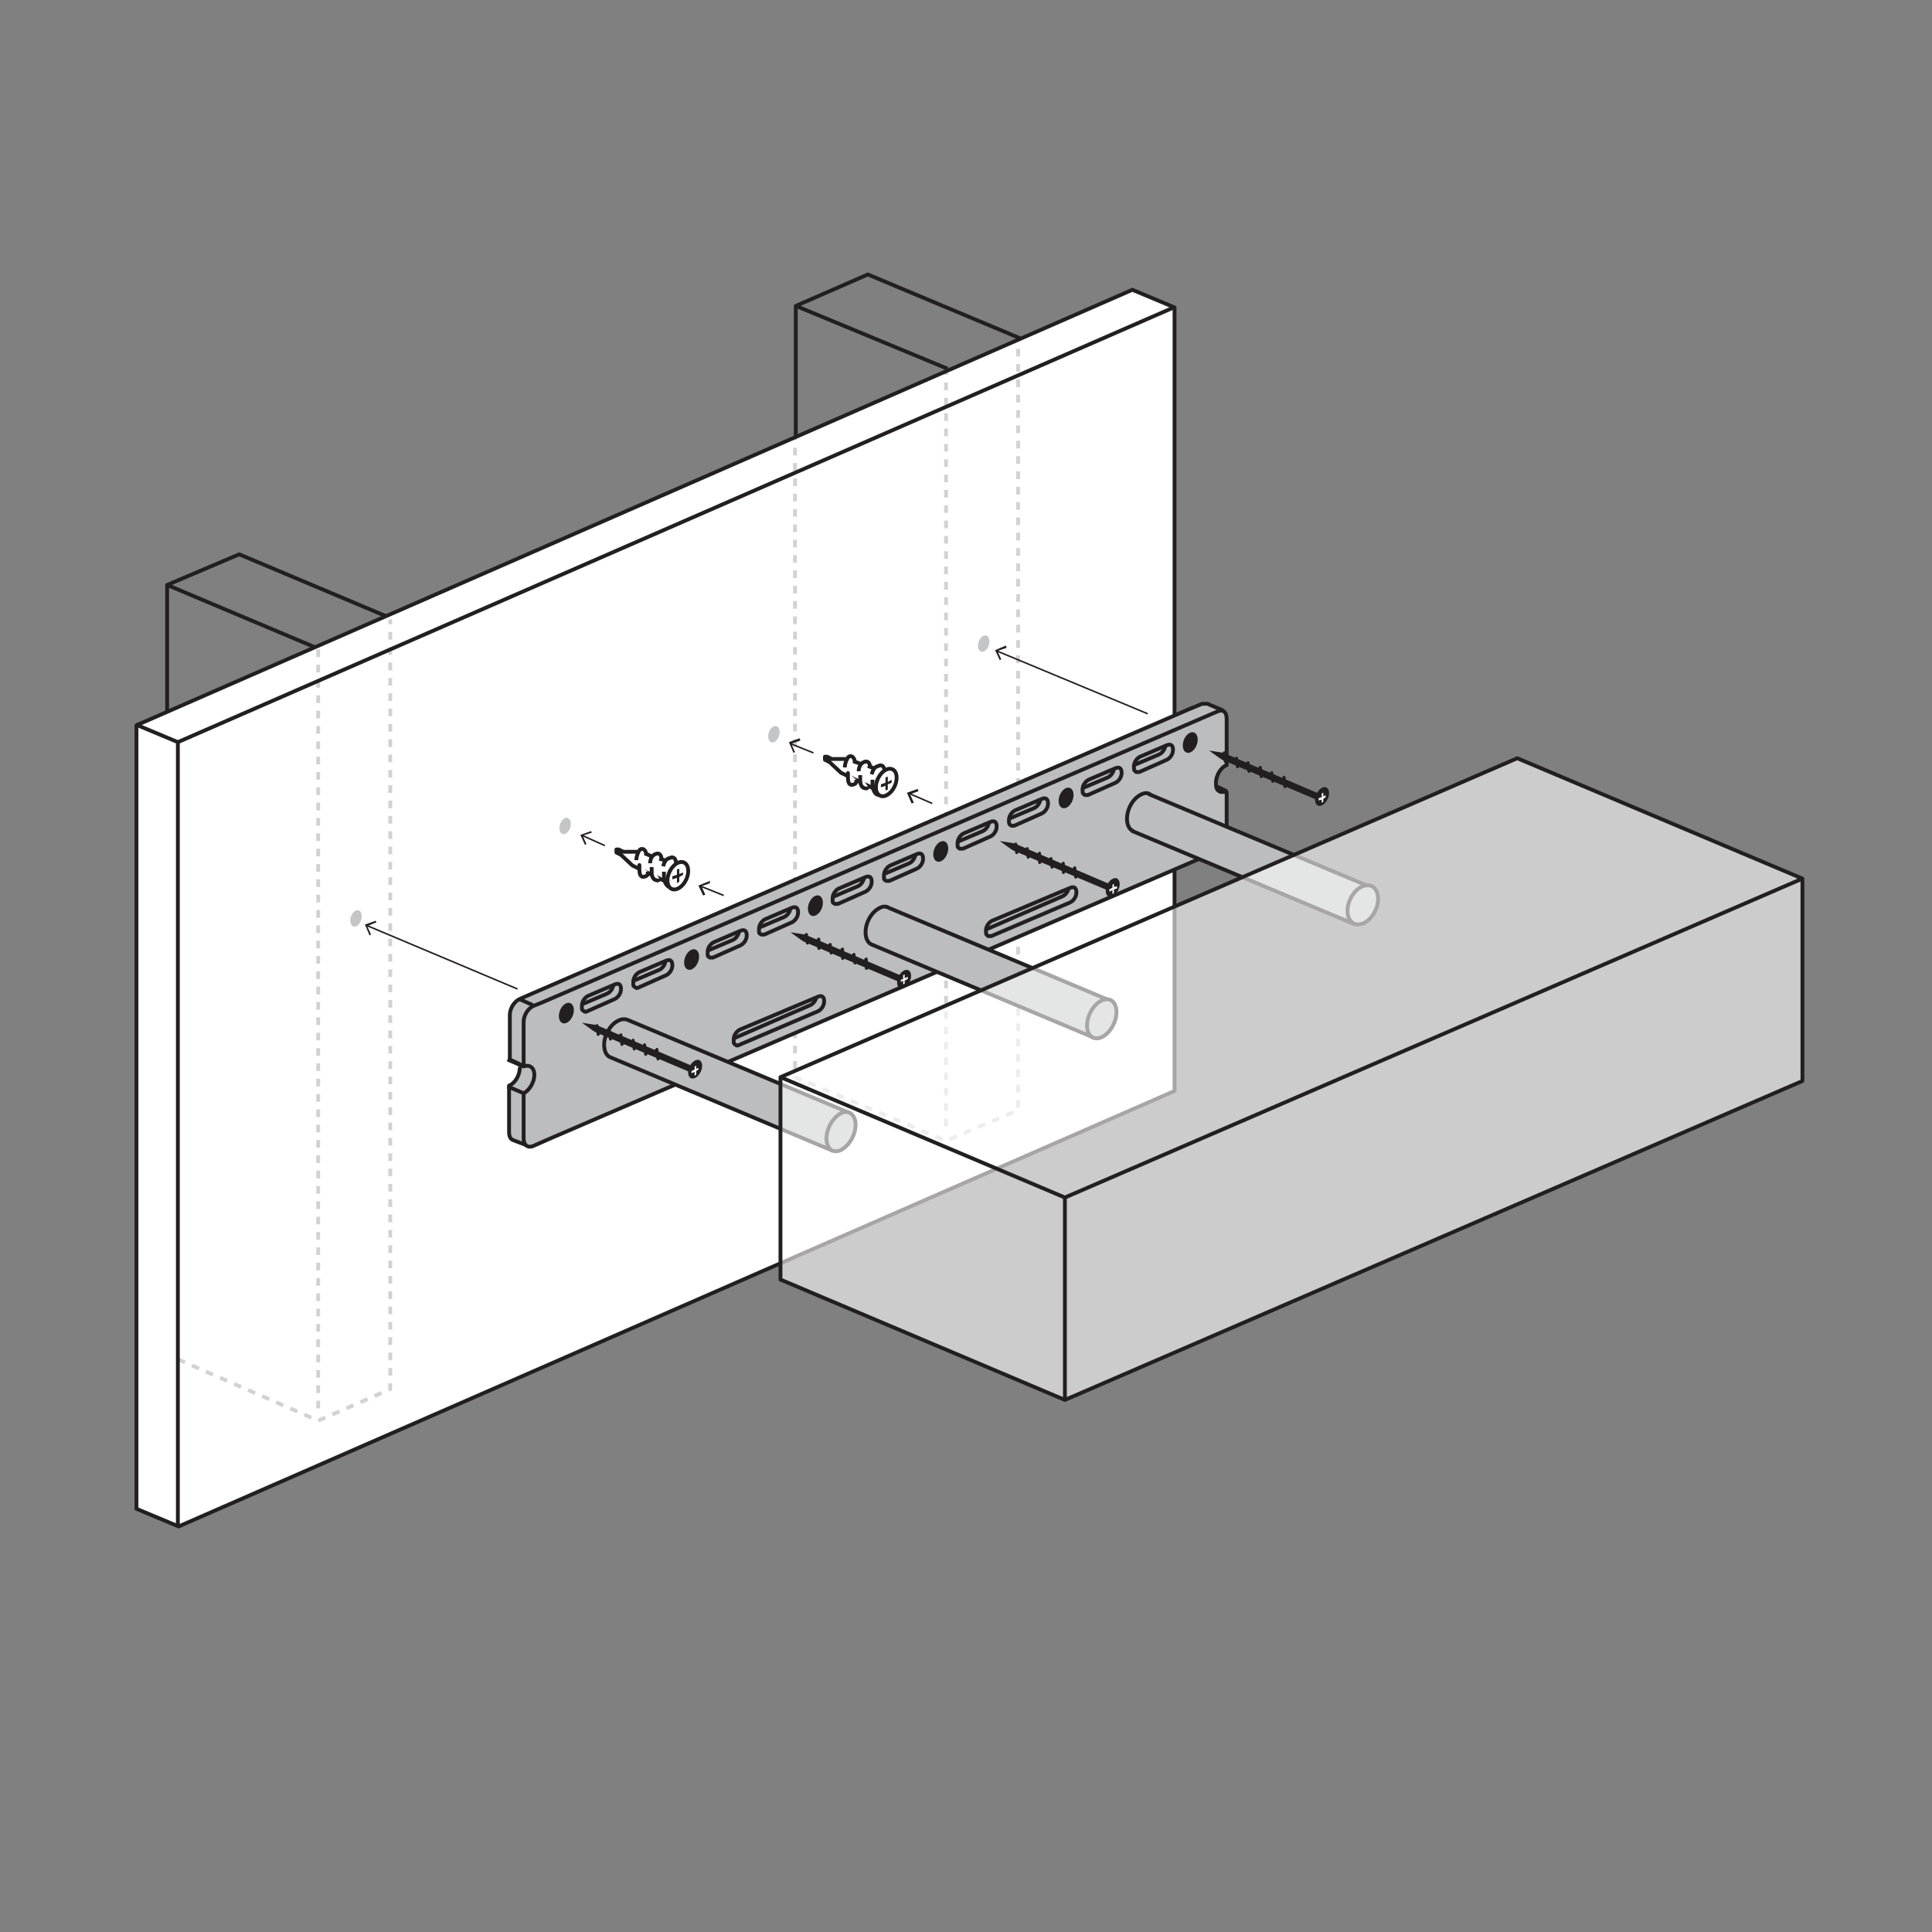 <svg viewBox="0 0 252 252" version="1.1" xmlns="http://www.w3.org/2000/svg" id="Layer_1">
  
  <rect x="0" y="0" width="252" height="252" fill="#808080" stroke="none"/>
  
  <defs>
    <style>
      .st0, .st1 {
        fill: #231f20;
      }

      .st2 {
        opacity: .2;
        stroke-dasharray: 1 1;
      }

      .st2, .st3, .st4, .st5, .st6, .st7, .st8 {
        stroke: #231f20;
      }

      .st2, .st3, .st4, .st6, .st7, .st8 {
        stroke-linejoin: round;
      }

      .st2, .st3, .st6, .st7 {
        stroke-width: .5px;
      }

      .st2, .st5, .st6 {
        fill: none;
      }

      .st2, .st1, .st9 {
        isolation: isolate;
      }

      .st3, .st4 {
        fill: #bbbdbf;
      }

      .st4, .st8 {
        stroke-width: .5px;
      }

      .st5 {
        stroke-miterlimit: 10;
        stroke-width: .2px;
      }

      .st10 {
        fill: #c4c5c7;
      }

      .st11, .st7, .st8, .st9 {
        fill: #fff;
      }

      .st1 {
        opacity: 0;
      }

      .st9 {
        opacity: .6;
      }
    </style>
  </defs>
  <rect height="252" width="252" class="st1"></rect>
  <g>
    <g>
      <polygon points="21.8 171.7 41.5 180.3 50.9 176.3 50.9 80.6 31.2 72.3 21.8 76.3 21.8 171.7" class="st6"></polygon>
      <polyline points="50.9 80.6 41.5 84.6 21.8 76.3" class="st6"></polyline>
    </g>
    <polygon points="103.8 140.4 123.6 148.7 133 144.6 133 44.1 113.2 35.8 103.8 39.9 103.8 140.4" class="st6"></polygon>
    <line y2="39.9" x2="103.8" y1="48.1" x1="123.6" class="st6"></line>
    <g>
      <polygon points="17.8 196.8 23.3 199.1 153.2 142.3 153.2 40.1 147.7 37.8 17.8 94.6 17.8 196.8" class="st7"></polygon>
      <polyline points="153.1 40.1 23.2 96.8 17.7 94.5" class="st6"></polyline>
      <line y2="199" x2="23.2" y1="96.8" x1="23.2" class="st6"></line>
    </g>
    <g>
      <polyline points="23.2 177.3 41.5 185.3 50.9 181.2 50.9 80.8" class="st2"></polyline>
      <line y2="184.4" x2="41.5" y1="84.7" x1="41.5" class="st2"></line>
    </g>
    <g>
      <polyline points="103.7 56.4 103.7 140.5 123.4 148.8 132.8 144.8 132.8 43.9" class="st2"></polyline>
      <line y2="147.7" x2="123.4" y1="47.9" x1="123.4" class="st2"></line>
    </g>
  </g>
  <path d="M69.3,149.8" class="st6"></path>
  <path d="M79.4,137.6" class="st6"></path>
  <path d="M76.4,135.5" class="st0"></path>
  <line y2="103.2" x2="160" y1="102.2" x1="157.9" class="st6"></line>
  <path d="M69,149.5l-2.1-.8c-.3-.1-.5-.5-.5-1v-6.1c.8-.3,1.4-1.4,1.4-2.3s0-.4,0-.5l-1.3-.6v-5.8c0-.9.6-1.8,1.3-2.1l.9-.4,86.4-37.4,1.7-.7c.3,0,.5,0,.7,0l2.1.9" class="st3"></path>
  <line y2="130.3" x2="67.7" y1="131.1" x1="69.5" class="st6"></line>
  <line y2="138.2" x2="66.2" y1="139.1" x1="68.3" class="st6"></line>
  <line y2="141.7" x2="66.2" y1="142.6" x1="68.3" class="st6"></line>
  <path d="M160,104v4.9c0,.8-.6,1.8-1.2,2.1l-86.8,37.4-2.5,1.1c-.3.1-.5.1-.7,0-.3-.1-.5-.5-.5-1v-5.9h0c.8-.4,1.4-1.5,1.4-2.4s-.6-1.4-1.4-1.1v-5.8c0-.9.6-1.8,1.3-2.1l1-.4,88.2-38c.7-.3,1.2,0,1.2,1v6c-.8.3-1.4,1.4-1.4,2.3s.2,1,.6,1.2c.2,0,.5,0,.8,0v.8Z" class="st3"></path>
  <g>
    <g>
      <path d="M108.6,150.1l-29-12.2h0c-.5-.2-.8-.8-.8-1.6,0-1.3.8-2.7,1.9-3.2.4-.2.8-.2,1.1-.1h0l29.1,12.2" class="st3"></path>
      <path d="M142.8,135.4l-29.1-12.2h0c-.5-.2-.8-.8-.8-1.6,0-1.3.8-2.7,1.9-3.2.4-.2.8-.2,1.1,0h0l29.1,12.2" class="st3"></path>
      <path d="M176.8,120.6l-29.1-12.2h.1c-.5-.2-.8-.8-.8-1.6,0-1.3.8-2.7,1.9-3.2.4-.2.8-.2,1.1,0h-.1l29.1,12.2" class="st3"></path>
    </g>
    <g>
      <path d="M111.6,146.7c0,1.3-.8,2.7-1.9,3.3-.4.2-.8.2-1.1.1-.5-.2-.8-.8-.8-1.6,0-1.3.8-2.7,1.9-3.3,1-.5,1.9.2,1.9,1.5Z" class="st3"></path>
      <ellipse transform="translate(-37.9 206.1) rotate(-64.7)" ry="1.7" rx="2.7" cy="132.9" cx="143.8" class="st4"></ellipse>
      <ellipse transform="translate(-5 228.3) rotate(-64.7)" ry="1.8" rx="2.7" cy="118.1" cx="177.8" class="st4"></ellipse>
    </g>
  </g>
  <path d="M68.1,139.4" class="st6"></path>
  <g>
    <line y2="115.6" x2="91.4" y1="116.8" x1="94.4" class="st5"></line>
    <polygon points="92.6 114.9 92.6 115.2 91.5 115.6 92 116.7 91.7 116.8 91.1 115.5 92.6 114.9" class="st0"></polygon>
  </g>
  <g>
    <line y2="109" x2="76" y1="110.3" x1="78.9" class="st5"></line>
    <polygon points="77.1 108.4 77.2 108.6 76 109 76.5 110.1 76.3 110.2 75.7 108.9 77.1 108.4" class="st0"></polygon>
  </g>
  <g>
    <path d="M83.2,111.1h-1.9c0,0-.6-.3-.6-.3h-.3c0,0,0,.4,0,.4l.6.3,1.5,1.4,5,2.4.9-2.4" class="st7"></path>
    <g>
      <g>
        <path d="M84.5,113.7c0,.3,0,.5-.3.6-.5.2-.8,0-.8-.9s0-.4,0-.6" class="st7"></path>
        <path d="M83,112.2c0-.6.3-1.2.5-1.4.3-.2.8,0,.8.8" class="st6"></path>
      </g>
      <g>
        <path d="M86,114.6c0,.2-.2.3-.4.2-.3,0-.6-.4-.6-1h0c0-.3,0-.5,0-.7" class="st7"></path>
        <path d="M84.8,112.6c0-.7.4-1.1.7-1.2.4-.2.8,0,.8.8" class="st6"></path>
      </g>
      <g>
        <path d="M87.5,115.6c-.4.3-.9-.5-.9-1.3s0-.4,0-.6" class="st7"></path>
        <path d="M86.5,113c.2-.8.5-1,.9-1.1.4-.2.8,0,.8.9" class="st6"></path>
      </g>
    </g>
    <g>
      <ellipse transform="translate(-52.7 145.3) rotate(-64.7)" ry="1.2" rx="1.9" cy="114.3" cx="88.4" class="st8"></ellipse>
      <polygon points="89.1 113.8 88.6 114 88.6 113.3 88.3 113.4 88.3 114.1 87.7 114.3 87.7 114.7 88.3 114.5 88.3 115.2 88.6 115 88.6 114.4 89.1 114.1 89.1 113.8" class="st0"></polygon>
    </g>
    <line y2="111.3" x2="84.1" y1="111.7" x1="85" class="st6"></line>
    <line y2="112" x2="86" y1="112.3" x1="87" class="st6"></line>
  </g>
  <g>
    <line y2="84.9" x2="130" y1="93.1" x1="149.7" class="st5"></line>
    <polygon points="131.2 84.2 131.3 84.5 130.1 84.9 130.6 86 130.4 86.1 129.8 84.8 131.2 84.2" class="st0"></polygon>
  </g>
  <g>
    <ellipse transform="translate(-81.7 127.6) rotate(-72.3)" ry=".7" rx="1.1" cy="119.7" cx="46.4" class="st10"></ellipse>
    <ellipse transform="translate(-51.3 145.2) rotate(-72.3)" ry=".7" rx="1.1" cy="107.7" cx="73.7" class="st10"></ellipse>
    <ellipse transform="translate(-20.9 162.8) rotate(-72.3)" ry=".7" rx="1.1" cy="95.7" cx="100.9" class="st10"></ellipse>
    <ellipse transform="translate(9.5 180.6) rotate(-72.3)" ry=".7" rx="1.1" cy="83.8" cx="128.2" class="st10"></ellipse>
  </g>
  <g>
    <line y2="103.5" x2="118.6" y1="104.8" x1="121.6" class="st5"></line>
    <polygon points="119.7 102.9 119.8 103.2 118.7 103.6 119.2 104.7 118.9 104.8 118.3 103.4 119.7 102.9" class="st0"></polygon>
  </g>
  <g>
    <line y2="97" x2="103.1" y1="98.2" x1="106.1" class="st5"></line>
    <polygon points="104.3 96.3 104.4 96.6 103.2 97 103.7 98.1 103.5 98.2 102.9 96.8 104.3 96.3" class="st0"></polygon>
  </g>
  <g>
    <path d="M110.4,99h-1.9c0,0-.6-.3-.6-.3h-.3c0,0,0,.4,0,.4l.6.3,1.5,1.4,5,2.4.9-2.4" class="st7"></path>
    <g>
      <g>
        <path d="M111.7,101.7c0,.3,0,.5-.3.6-.5.2-.8,0-.8-.9s0-.4,0-.6" class="st7"></path>
        <path d="M110.2,100.1c0-.6.3-1.2.5-1.4.3-.2.8,0,.8.8" class="st6"></path>
      </g>
      <g>
        <path d="M113.2,102.6c0,.2-.2.3-.4.2-.3,0-.6-.4-.6-1h0c0-.3,0-.5,0-.7" class="st7"></path>
        <path d="M112,100.6c0-.7.4-1.1.7-1.2.4-.2.8,0,.8.8" class="st6"></path>
      </g>
      <g>
        <path d="M114.7,103.6c-.4.3-.9-.5-.9-1.3s0-.4,0-.6" class="st7"></path>
        <path d="M113.7,101c.2-.8.5-1,.9-1.1.4-.2.8,0,.8.9" class="st6"></path>
      </g>
    </g>
    <g>
      <ellipse transform="translate(-26.2 162.9) rotate(-64.7)" ry="1.2" rx="1.9" cy="102.2" cx="115.6" class="st8"></ellipse>
      <polygon points="116.3 101.7 115.8 102 115.8 101.3 115.5 101.4 115.5 102.1 114.9 102.3 114.9 102.7 115.5 102.5 115.5 103.1 115.8 103 115.8 102.3 116.3 102.1 116.3 101.7" class="st0"></polygon>
    </g>
    <line y2="99.3" x2="111.3" y1="99.6" x1="112.2" class="st6"></line>
    <line y2="99.9" x2="113.2" y1="100.3" x1="114.2" class="st6"></line>
  </g>
  <g>
    <line y2="120.7" x2="47.8" y1="129" x1="67.5" class="st5"></line>
    <polygon points="49 120.1 49.1 120.3 47.9 120.8 48.4 121.9 48.2 122 47.6 120.6 49 120.1" class="st0"></polygon>
  </g>
  <g>
    <ellipse transform="translate(-75.9 153.7) rotate(-69)" ry=".9" rx="1.4" cy="132.1" cx="73.8" class="st0"></ellipse>
    <ellipse transform="translate(-58.8 164.7) rotate(-69.1)" ry=".9" rx="1.4" cy="125.1" cx="90.1" class="st0"></ellipse>
    <ellipse transform="translate(-41.7 175.6) rotate(-69.2)" ry=".9" rx="1.4" cy="118" cx="106.3" class="st0"></ellipse>
    <ellipse transform="translate(-24.5 186.6) rotate(-69.3)" ry=".9" rx="1.4" cy="111" cx="122.7" class="st0"></ellipse>
    <ellipse transform="translate(-7.2 197.6) rotate(-69.4)" ry=".9" rx="1.4" cy="104" cx="139" class="st0"></ellipse>
    <ellipse transform="translate(10.2 208.6) rotate(-69.6)" ry=".9" rx="1.4" cy="97" cx="155.3" class="st0"></ellipse>
  </g>
  <g>
    <g>
      <polygon points="101.8 166.9 138.9 182.6 235.1 141 235.1 114.6 197.9 98.9 101.8 140.5 101.8 166.9" class="st9"></polygon>
      <polyline points="235.1 114.6 138.9 156.2 101.8 140.5" class="st6"></polyline>
      <line y2="182.6" x2="138.9" y1="156.2" x1="138.9" class="st6"></line>
    </g>
    <polygon points="101.8 166.9 138.9 182.6 235.1 141 235.1 114.6 197.9 98.9 101.8 140.5 101.8 166.9" class="st6"></polygon>
  </g>
  <g>
    <g>
      <path d="M135.9,106.1c.4-.2.8-.7.8-1.3s-.3-.8-.8-.6l-3.5,1.5c-.4.2-.8.7-.8,1.3s.1.5.3.7c.1,0,.3,0,.4,0l3.6-1.6Z" class="st3"></path>
      <path d="M129.2,109.1c.4-.2.8-.7.8-1.3s-.3-.8-.8-.6l-3.5,1.5c-.4.2-.8.7-.8,1.3s0,.5.3.7c0,0,.3,0,.4,0l3.6-1.6Z" class="st3"></path>
      <path d="M131.6,106.8l3.3-1.4c.4-.2.7-.6.8-1.1" class="st6"></path>
      <path d="M124.9,109.8l3.3-1.4c.4-.2.7-.6.8-1.1" class="st6"></path>
    </g>
    <g>
      <path d="M152.2,99.1c.4-.2.8-.7.8-1.3s-.3-.8-.8-.6l-3.5,1.5c-.4.2-.8.7-.8,1.3s.1.5.3.7c.1,0,.3,0,.4,0l3.6-1.6Z" class="st3"></path>
      <path d="M145.5,102.1c.4-.2.8-.7.8-1.3s-.3-.8-.8-.6l-3.5,1.5c-.4.2-.8.7-.8,1.3s.1.5.3.7c.1,0,.3,0,.4,0l3.6-1.6Z" class="st3"></path>
      <path d="M147.9,99.8l3.3-1.4c.4-.2.7-.6.8-1.1" class="st6"></path>
      <path d="M141.2,102.8l3.3-1.4c.4-.2.7-.6.8-1.1" class="st6"></path>
    </g>
    <g>
      <path d="M119.6,113.3c.4-.2.8-.7.8-1.3s-.3-.8-.8-.6l-3.5,1.5c-.4.2-.8.7-.8,1.3s0,.5.3.7c0,0,.3,0,.4,0l3.6-1.6Z" class="st3"></path>
      <path d="M112.9,116.3c.4-.2.8-.7.8-1.3s-.3-.8-.8-.6l-3.5,1.5c-.4.2-.8.7-.8,1.3s0,.5.3.7c0,0,.3,0,.4,0l3.6-1.6Z" class="st3"></path>
      <path d="M115.3,114l3.3-1.4c.4-.2.7-.6.8-1.1" class="st6"></path>
      <path d="M108.6,117l3.3-1.4c.4-.2.7-.6.8-1.1" class="st6"></path>
    </g>
    <g>
      <path d="M103.3,120.3c.4-.2.8-.7.8-1.3s-.3-.8-.8-.6l-3.5,1.5c-.4.2-.8.7-.8,1.3s0,.5.3.7c0,0,.3,0,.4,0l3.6-1.6Z" class="st3"></path>
      <path d="M96.6,123.3c.4-.2.8-.7.8-1.3s-.3-.8-.8-.6l-3.5,1.5c-.4.2-.8.7-.8,1.3s0,.5.3.7c0,0,.3,0,.4,0l3.6-1.6Z" class="st3"></path>
      <path d="M99,121l3.3-1.4c.4-.2.7-.6.8-1.1" class="st6"></path>
      <path d="M92.3,124l3.3-1.4c.4-.2.7-.6.8-1.1" class="st6"></path>
    </g>
    <g>
      <path d="M86.9,127.2c.4-.2.8-.7.8-1.3s-.3-.8-.8-.6l-3.5,1.5c-.4.2-.8.7-.8,1.3s0,.5.3.7c0,.1.3.1.4,0l3.6-1.6Z" class="st3"></path>
      <path d="M80.2,130.3c.4-.2.8-.7.8-1.3s-.3-.8-.8-.6l-3.5,1.5c-.4.2-.8.7-.8,1.3s0,.5.3.7c0,.1.3.1.4,0l3.6-1.6Z" class="st3"></path>
      <path d="M82.7,127.9l3.3-1.4c.4-.2.7-.6.8-1.1" class="st6"></path>
      <path d="M75.9,131l3.3-1.4c.4-.2.7-.6.8-1.1" class="st6"></path>
    </g>
  </g>
  <g>
    <path d="M106.7,131.9c.4-.2.8-.7.8-1.3s-.3-.8-.8-.6l-10.2,4.3c-.4.2-.8.7-.8,1.3s0,.5.3.7c0,.1.3.1.4,0l10.3-4.4Z" class="st3"></path>
    <path d="M95.8,135.4l9.9-4.3c.4-.2.7-.6.8-1.1" class="st6"></path>
  </g>
  <g>
    <path d="M139.6,117.7c.4-.2.8-.7.8-1.3s-.3-.8-.8-.6l-10.2,4.3c-.4.2-.8.7-.8,1.3s.1.5.3.7c.1,0,.3,0,.4,0l10.3-4.4Z" class="st3"></path>
    <path d="M128.7,121.2l9.9-4.3c.4-.2.7-.6.8-1.1" class="st6"></path>
  </g>
  <g>
    <g>
      <path d="M159.6,98.2h0q-.1,0,0,0h0l-1.9-.3,1.4,1,.3.2,12.3,5.2.3-.8-12.4-5.3Z" class="st0"></path>
      <g>
        <ellipse transform="translate(4.7 215.4) rotate(-64.7)" ry=".8" rx="1.3" cy="104" cx="172.5" class="st0"></ellipse>
        <polygon points="172.9 103.7 172.6 103.9 172.6 103.4 172.4 103.5 172.4 104 172 104.1 172 104.4 172.4 104.3 172.4 104.7 172.6 104.6 172.6 104.2 172.9 104 172.9 103.7" class="st11"></polygon>
      </g>
      <g>
        <g>
          <path d="M160.2,99c-.1.2-.2.4-.3.5-.2,0-.3,0-.3-.4v-.3" class="st0"></path>
          <path d="M159.3,98.6c.1-.3.2-.5.3-.6.2,0,.3,0,.3.4v.4" class="st0"></path>
        </g>
        <g>
          <path d="M161.8,99.7c-.1.2-.2.4-.3.5-.2,0-.3,0-.3-.4v-.3" class="st0"></path>
          <path d="M160.9,99.3c.1-.3.2-.5.3-.6.2,0,.3,0,.3.4v.4" class="st0"></path>
        </g>
        <g>
          <path d="M163.3,100.3c-.1.2-.2.4-.3.5-.2,0-.3,0-.3-.4v-.3" class="st0"></path>
          <path d="M162.4,99.9c.1-.3.2-.5.3-.6.2,0,.3,0,.3.4v.4" class="st0"></path>
        </g>
        <g>
          <path d="M164.9,101c-.1.2-.2.4-.3.5-.2,0-.3,0-.3-.4v-.3" class="st0"></path>
          <path d="M164,100.5c.1-.3.2-.5.3-.6.2,0,.3,0,.3.4v.4" class="st0"></path>
        </g>
        <g>
          <path d="M166.4,101.6c-.1.2-.2.4-.3.5-.2,0-.3,0-.3-.4v-.3" class="st0"></path>
          <path d="M165.5,101.2c.1-.3.2-.5.3-.6.2,0,.3,0,.3.4v.4" class="st0"></path>
        </g>
        <g>
          <path d="M168,102.3c-.1.2-.2.4-.3.5-.2,0-.3,0-.3-.4v-.3" class="st0"></path>
          <path d="M167.1,101.8c.1-.3.2-.5.3-.6.2,0,.3,0,.3.4v.4" class="st0"></path>
        </g>
      </g>
    </g>
    <g>
      <path d="M132.3,110h0l-1.9-.3,1.4,1,.3.2,12.3,5.2.3-.8-12.4-5.3Z" class="st0"></path>
      <g>
        <ellipse transform="translate(-21.7 197.5) rotate(-64.7)" ry=".8" rx="1.3" cy="115.9" cx="145.2" class="st0"></ellipse>
        <polygon points="145.7 115.6 145.3 115.7 145.3 115.3 145.1 115.4 145.1 115.8 144.7 116 144.7 116.3 145.1 116.1 145.1 116.6 145.3 116.5 145.3 116 145.7 115.9 145.7 115.6" class="st11"></polygon>
      </g>
      <g>
        <g>
          <path d="M133,110.9c-.1.2-.2.4-.3.5-.2,0-.3,0-.3-.4v-.3" class="st0"></path>
          <path d="M132.1,110.5c.1-.3.2-.5.3-.6.2,0,.3,0,.3.4v.4" class="st0"></path>
        </g>
        <g>
          <path d="M134.5,111.5c-.1.2-.2.4-.3.5-.2,0-.3,0-.3-.4v-.3" class="st0"></path>
          <path d="M133.6,111.1c.1-.3.2-.5.3-.6.2,0,.3,0,.3.4v.4" class="st0"></path>
        </g>
        <g>
          <path d="M136,112.2c-.1.2-.2.4-.3.5-.2,0-.3,0-.3-.4v-.3" class="st0"></path>
          <path d="M135.2,111.7c.1-.3.2-.5.3-.6.2,0,.3,0,.3.4v.4" class="st0"></path>
        </g>
        <g>
          <path d="M137.6,112.8c-.1.2-.2.4-.3.5-.2,0-.3,0-.3-.4v-.3" class="st0"></path>
          <path d="M136.7,112.4c.1-.3.2-.5.3-.6.2,0,.3,0,.3.4v.4" class="st0"></path>
        </g>
        <g>
          <path d="M139.1,113.5c-.1.2-.2.4-.3.5-.2,0-.3,0-.3-.4v-.3" class="st0"></path>
          <path d="M138.3,113c.1-.3.2-.5.3-.6.2,0,.3,0,.3.4v.4" class="st0"></path>
        </g>
        <g>
          <path d="M140.7,114.1c-.1.2-.2.4-.3.5-.2,0-.3,0-.3-.4v-.3" class="st0"></path>
          <path d="M139.8,113.6c.1-.3.2-.5.3-.6.2,0,.3,0,.3.4v.4" class="st0"></path>
        </g>
      </g>
    </g>
    <g>
      <path d="M105,121.9h0l-1.9-.3,1.4,1,.3.2,12.3,5.2.3-.8-12.4-5.3Z" class="st0"></path>
      <g>
        <ellipse transform="translate(-48 179.7) rotate(-64.7)" ry=".8" rx="1.3" cy="127.8" cx="117.9" class="st0"></ellipse>
        <polygon points="118.4 127.4 118 127.6 118 127.1 117.8 127.2 117.8 127.7 117.5 127.8 117.5 128.1 117.8 127.9 117.8 128.4 118 128.3 118 127.9 118.4 127.7 118.4 127.4" class="st11"></polygon>
      </g>
      <g>
        <g>
          <path d="M105.7,122.7c0,.2-.2.4-.3.5-.2,0-.3,0-.3-.4v-.3" class="st0"></path>
          <path d="M104.8,122.3c0-.3.2-.5.3-.6.2,0,.3,0,.3.4v.4" class="st0"></path>
        </g>
        <g>
          <path d="M107.2,123.4c0,.2-.2.4-.3.5-.2,0-.3,0-.3-.4v-.3" class="st0"></path>
          <path d="M106.4,122.9c0-.3.2-.5.3-.6.2,0,.3,0,.3.4v.4" class="st0"></path>
        </g>
        <g>
          <path d="M108.8,124c0,.2-.2.4-.3.5-.2,0-.3,0-.3-.4v-.3" class="st0"></path>
          <path d="M107.9,123.6c0-.3.2-.5.3-.6.2,0,.3,0,.3.4v.4" class="st0"></path>
        </g>
        <g>
          <path d="M110.3,124.7c0,.2-.2.4-.3.5-.2,0-.3,0-.3-.4v-.3" class="st0"></path>
          <path d="M109.5,124.2c0-.3.2-.5.3-.6.2,0,.3,0,.3.4v.4" class="st0"></path>
        </g>
        <g>
          <path d="M111.9,125.3c0,.2-.2.4-.3.5-.2,0-.3,0-.3-.4v-.3" class="st0"></path>
          <path d="M111,124.9c0-.3.2-.5.3-.6.2,0,.3,0,.3.4v.4" class="st0"></path>
        </g>
        <g>
          <path d="M113.4,126c0,.2-.2.4-.3.5-.2,0-.3,0-.3-.4v-.3" class="st0"></path>
          <path d="M112.6,125.5c0-.3.2-.5.3-.6.2,0,.3,0,.3.4v.4" class="st0"></path>
        </g>
      </g>
    </g>
    <g>
      <path d="M77.8,133.7h0q-.1,0,0,0h0l-1.9-.3,1.4,1,.3.2,12.3,5.2.3-.8-12.4-5.3Z" class="st0"></path>
      <g>
        <ellipse transform="translate(-74.3 161.8) rotate(-64.7)" ry=".8" rx="1.3" cy="139.6" cx="90.7" class="st0"></ellipse>
        <polygon points="91.1 139.3 90.8 139.4 90.8 139 90.6 139.1 90.6 139.5 90.2 139.7 90.2 140 90.6 139.8 90.6 140.3 90.8 140.2 90.8 139.7 91.1 139.5 91.1 139.3" class="st11"></polygon>
      </g>
      <g>
        <g>
          <path d="M78.4,134.6c0,.2-.2.4-.3.5-.2.1-.3-.1-.3-.4v-.3" class="st0"></path>
          <path d="M77.5,134.2c0-.3.2-.5.3-.6.2-.1.3.1.3.4v.4" class="st0"></path>
        </g>
        <g>
          <path d="M80,135.2c0,.2-.2.4-.3.5-.2.1-.3-.1-.3-.4v-.3" class="st0"></path>
          <path d="M79.1,134.8c0-.3.2-.5.3-.6.2-.1.3.1.3.4v.4" class="st0"></path>
        </g>
        <g>
          <path d="M81.5,135.9c0,.2-.2.4-.3.5-.2.1-.3-.1-.3-.4v-.3" class="st0"></path>
          <path d="M80.6,135.4c0-.3.2-.5.3-.6.2-.1.3.1.3.4v.4" class="st0"></path>
        </g>
        <g>
          <path d="M83.1,136.5c0,.2-.2.4-.3.5-.2.1-.3-.1-.3-.4v-.3" class="st0"></path>
          <path d="M82.2,136.1c0-.3.2-.5.3-.6.2-.1.3.1.3.4v.4" class="st0"></path>
        </g>
        <g>
          <path d="M84.6,137.2c0,.2-.2.4-.3.5-.2.1-.3-.1-.3-.4v-.3" class="st0"></path>
          <path d="M83.7,136.7c0-.3.2-.5.3-.6.2-.1.3.1.3.4v.4" class="st0"></path>
        </g>
        <g>
          <path d="M86.2,137.8c0,.2-.2.4-.3.5-.2.1-.3-.1-.3-.4v-.3" class="st0"></path>
          <path d="M85.3,137.3c0-.3.2-.5.3-.6.2-.1.3.1.3.4v.4" class="st0"></path>
        </g>
      </g>
    </g>
  </g>
</svg>